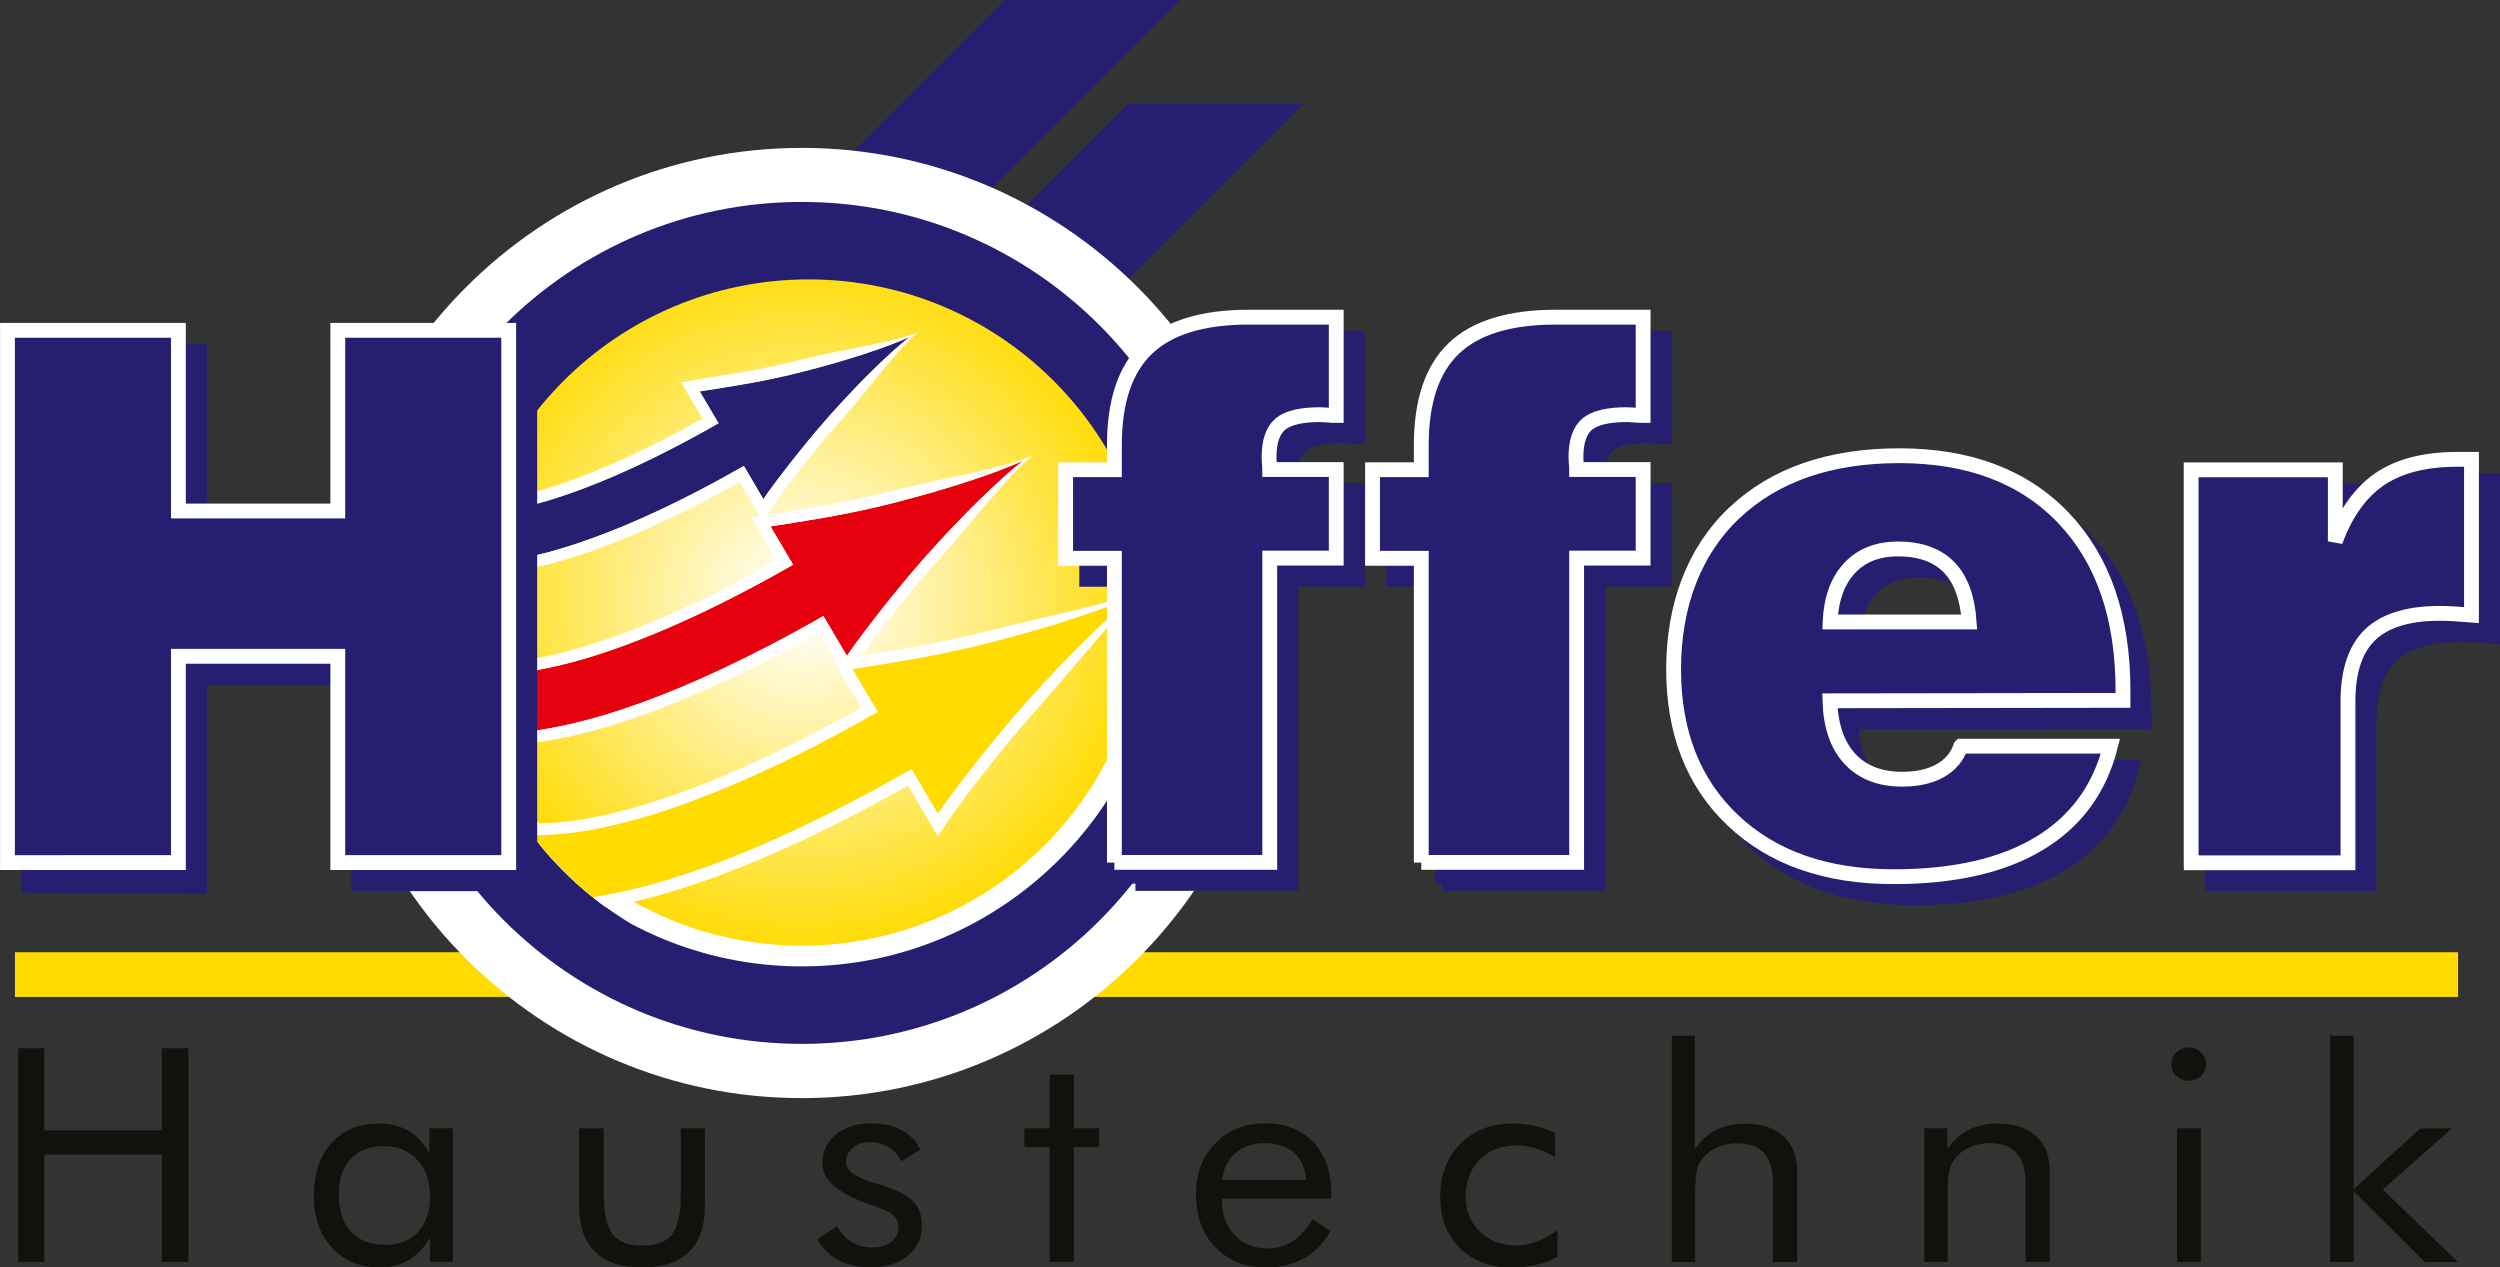 <?xml version="1.0" encoding="UTF-8"?>
<svg id="Ebene_2" data-name="Ebene 2" xmlns="http://www.w3.org/2000/svg" xmlns:xlink="http://www.w3.org/1999/xlink" viewBox="0 0 241.05 122.21">
  <rect x="0" y="0" width="241.05" height="122.21" fill="#333333" stroke="none"/>
  <defs>
    <style>
      .cls-1 {
        fill: #12120d;
      }

      .cls-1, .cls-2, .cls-3, .cls-4, .cls-5, .cls-6, .cls-7, .cls-8, .cls-9, .cls-10, .cls-11, .cls-12 {
        stroke-width: 0px;
      }

      .cls-13 {
        clip-path: url(#clippath);
      }

      .cls-2, .cls-14 {
        fill: none;
      }

      .cls-3 {
        fill: url(#radial-gradient);
      }

      .cls-4 {
        fill: #e7000e;
      }

      .cls-5, .cls-15, .cls-16 {
        fill: #251e71;
      }

      .cls-6 {
        fill: url(#radial-gradient-2);
      }

      .cls-7 {
        fill: url(#radial-gradient-3);
      }

      .cls-8 {
        fill: url(#radial-gradient-4);
      }

      .cls-9 {
        fill: url(#radial-gradient-5);
      }

      .cls-15 {
        stroke: #fff;
      }

      .cls-15, .cls-16 {
        stroke-width: 1.43px;
      }

      .cls-10 {
        fill: #ffdb00;
      }

      .cls-14 {
        stroke: #ffdb00;
        stroke-width: 4.31px;
      }

      .cls-11 {
        fill: #ffed00;
      }

      .cls-12 {
        fill: #fff;
      }

      .cls-16 {
        stroke: #251e71;
      }
    </style>
    <clipPath id="clippath">
      <path class="cls-2" d="M111.39,60.36c0-18.46-14.96-33.42-33.42-33.42s-33.42,14.96-33.42,33.42,14.96,33.42,33.42,33.42,33.42-14.96,33.42-33.42Z"/>
    </clipPath>
    <radialGradient id="radial-gradient" cx="77.31" cy="58.06" fx="77.31" fy="58.06" r="34.12" gradientUnits="userSpaceOnUse">
      <stop offset=".03" stop-color="#fff"/>
      <stop offset="1" stop-color="#ffdb00"/>
    </radialGradient>
    <radialGradient id="radial-gradient-2" cx="66.2" cy="55.46" fx="66.2" fy="55.46" r="25.77" gradientUnits="userSpaceOnUse">
      <stop offset="0" stop-color="#ee6344"/>
      <stop offset="1" stop-color="#bd101e"/>
    </radialGradient>
    <radialGradient id="radial-gradient-3" cx="66.2" cy="55.46" fx="66.2" fy="55.46" r="25.77" xlink:href="#radial-gradient-2"/>
    <radialGradient id="radial-gradient-4" cx="60.71" cy="40.35" fx="60.71" fy="40.35" r="21.95" gradientUnits="userSpaceOnUse">
      <stop offset="0" stop-color="#8378ac"/>
      <stop offset=".82" stop-color="#251e71"/>
    </radialGradient>
    <radialGradient id="radial-gradient-5" cx="60.71" cy="40.35" fx="60.71" fy="40.35" r="21.95" xlink:href="#radial-gradient-4"/>
  </defs>
  <g id="Ebene_1-2" data-name="Ebene 1">
    <line class="cls-14" x1="1.44" y1="93.97" x2="237.01" y2="93.97"/>
    <polygon class="cls-5" points="78.45 18.44 95.35 18.44 113.79 0 96.89 0 78.45 18.44"/>
    <polygon class="cls-5" points="90.35 28.44 107.25 28.44 125.68 10 108.78 10 90.35 28.44"/>
    <g>
      <path class="cls-5" d="M77.31,103.26c-23.82,0-43.2-19.38-43.2-43.2s19.38-43.2,43.2-43.2,43.2,19.38,43.2,43.2-19.38,43.2-43.2,43.2Z"/>
      <path class="cls-12" d="M77.31,19.47c22.42,0,40.59,18.17,40.59,40.59s-18.17,40.59-40.59,40.59-40.59-18.17-40.59-40.59,18.17-40.59,40.59-40.59M77.31,14.26c-25.26,0-45.81,20.55-45.81,45.81s20.55,45.81,45.81,45.81,45.81-20.55,45.81-45.81S102.57,14.26,77.31,14.26h0Z"/>
    </g>
    <g class="cls-13">
      <g>
        <g>
          <path class="cls-3" d="M77.31,92.18c-18.82,0-34.12-15.31-34.12-34.12s15.31-34.12,34.12-34.12,34.12,15.31,34.12,34.12-15.31,34.12-34.12,34.12Z"/>
          <path class="cls-12" d="M77.31,24.94c18.29,0,33.12,14.83,33.12,33.12s-14.83,33.12-33.12,33.12-33.12-14.83-33.12-33.12,14.83-33.12,33.12-33.12M77.31,22.94c-19.37,0-35.12,15.76-35.12,35.12s15.76,35.12,35.12,35.12,35.12-15.76,35.12-35.12-15.76-35.12-35.12-35.12h0Z"/>
        </g>
        <g>
          <g>
            <g>
              <path class="cls-12" d="M44,71.66c.04.16.07.31.11.47.04.16.08.32.13.47.08-.32.17-.65.27-.99-.18-.03-.36-.07-.55-.1.01.05.02.1.03.15Z"/>
              <path class="cls-12" d="M96.21,62.96c-.86.22-1.67.41-2.46.6.76,2.49,1.21,5.21,1.28,8.24.01.82-.02,1.64-.1,2.44,1.43-1.8,3.07-3.79,4.65-5.56,3.96-4.42,6.85-9,9.48-11.09-3.06,1.37-7.15,3.91-12.85,5.37ZM93.75,63.56c-4.08.93-7.29,1.39-11.05,2l2.44,4.14c-9.03,5.16-16.56,8.4-22.58,10.16-2.62.77-4.96,1.26-7,1.5-3.41.41-5.98.14-7.72-.46-.25-.09-.48-.18-.69-.28-1.3-.58-2.04-1.32-2.54-2.2-.72-1.26-.98-3.22-.37-5.82-.04-.16-.09-.32-.13-.47-.04-.16-.08-.31-.11-.47-.01-.05-.02-.1-.03-.15-.73-.14-1.43-.31-2.09-.54-1.22-.42-2.32-1.01-3.29-1.74-.03.08-.07.17-.09.26-1.33,4.25-1.41,8.54.57,12.12,1.39,2.51,3.79,4.41,6.72,5.41,1.79.61,3.79.94,5.99.99,2.15.05,4.51-.16,7.08-.63,1.3-.24,2.63-.53,4.04-.9.63-.17,1.29-.36,1.95-.56,5.04-1.52,10.81-3.9,17.34-7.29,2-1.03,4.07-2.16,6.22-3.38l2.54,4.3c.53-.81,2.07-2.9,3.98-5.31.08-.81.11-1.62.1-2.44-.06-3.02-.52-5.74-1.28-8.24Z"/>
              <path class="cls-12" d="M39.69,48.32c-.14-.25-.25-.54-.34-.85.88-1.27,1.86-2.54,2.96-3.8.42-.49.86-.95,1.29-1.43-.24,2.71-.49,5.43-.7,8.15-.29-.06-.56-.14-.8-.22-1.3-.46-1.97-1.08-2.4-1.85ZM43.97,71.5c.18.03.36.07.55.1,2.61.42,5.6.3,9.03-.33,1.16-.22,2.35-.47,3.61-.81.57-.15,1.15-.32,1.74-.5,4.5-1.36,9.65-3.48,15.48-6.5,1.78-.92,3.63-1.93,5.55-3.02l2.27,3.84c.8-1.22,4.16-5.69,7.36-9.32.11-.13.23-.26.34-.39,3.53-3.95,6.39-8.29,8.74-10.15-2.73,1.22-6.65,3.75-11.75,5.05-.62.16-1.22.3-1.79.44-3.84.9-6.78,1.32-10.27,1.88l2.18,3.69c-8.05,4.61-14.78,7.5-20.16,9.08-2.34.68-4.42,1.12-6.25,1.34-1.31.16-2.47.2-3.5.16-1.37-.06-2.5-.26-3.38-.57-.3-.11-.57-.23-.82-.35-.84-.41-1.4-.9-1.8-1.47-.09-.13-.18-.26-.26-.4-.73-1.28-.94-3.38-.05-6.22.21-.65.47-1.34.79-2.05-.34-.09-.68-.18-1-.29-1.57-.54-2.93-1.42-3.95-2.57-.5,1.06-.92,2.12-1.25,3.16-1.19,3.79-1.25,7.62.51,10.82.67,1.2,1.6,2.24,2.72,3.09.96.73,2.07,1.32,3.29,1.74.66.23,1.37.4,2.09.54Z"/>
              <path class="cls-12" d="M87.74,32.45c-1.96,1.55-4.24,5.34-7.19,8.63-.91,1.01-1.83,2.11-2.7,3.18-1.76,2.18-3.26,4.2-3.72,4.9l-1.89-3.2c-1.6.91-3.14,1.75-4.62,2.52-4.86,2.51-9.14,4.28-12.89,5.41-.49.15-.97.29-1.45.42-.13.03-.26.06-.39.09l-1.36-3.58c-1.47,1.46-2.92,2.98-4.32,4.55-1.68.13-3.21.08-4.61-.15.02-.37.03-.74.04-1.12,0-.12,0-.24.02-.36.02-.33.04-.66.06-1,.41-.71.88-1.44,1.4-2.17,1.03.1,2.26.1,3.69-.08,1.52-.18,3.25-.54,5.2-1.12,4.48-1.31,10.08-3.72,16.79-7.56l-1.81-3.07c.25-.04.5-.08.75-.12,3.01-.48,5.63-.88,9.29-1.81,4.24-1.08,7.42-3.36,9.69-4.38ZM47.22,55.38c.97-.07,1.99-.21,3.06-.4.84-.15,1.71-.35,2.62-.58l-1.36-3.58c-1.47,1.46-2.92,2.98-4.32,4.55ZM42.67,53.76c.02-.33.04-.66.06-1,.41-.71.88-1.44,1.4-2.17-.45-.04-.86-.11-1.24-.2-.29-.06-.56-.14-.8-.22-1.3-.46-1.97-1.08-2.4-1.85-.14-.25-.25-.54-.34-.85-.29-1.06-.26-2.51.3-4.32.7-2.24,2.22-4.92,4.54-7.63.11-1.05.22-2.15.33-3.31,0-.07.02-.14.02-.21.02-.23.05-.46.07-.7.01-.13.03-.27.04-.41.02-.18.04-.36.05-.54.02-.15.03-.3.04-.45.01-.16.03-.33.04-.5.01-.17.03-.35.05-.52.01-.15.02-.29.04-.44.01-.16.02-.32.04-.48l-.06-.16c-1.33,1.32-2.65,2.71-3.92,4.17-2.82,3.22-4.79,6.51-5.79,9.7-.99,3.16-1.04,6.35.42,9.01.29.53.64,1.01,1.04,1.46,1.03,1.15,2.38,2.04,3.95,2.57.32.11.66.21,1,.29.34.08.69.16,1.04.22.02-.37.03-.74.04-1.12,0-.12,0-.24.02-.36Z"/>
            </g>
            <g>
              <g>
                <path class="cls-11" d="M43.16,71.69l-.06-.22-.07-.26-.03-.14-.08-.33-.02-.1-.21-.86.86.12.12.02c.14.03.27.05.41.08l.64.11-.18.62c-.1.33-.2.65-.27.96h-1.1Z"/>
                <path class="cls-12" d="M43.44,70.45c.18.03.36.07.55.1-.1.34-.2.67-.27.99-.04-.16-.09-.32-.12-.48-.04-.16-.07-.31-.11-.46-.01-.05-.02-.11-.03-.16M41.95,69.02l.39,1.71v.03s.03.1.03.1l.06.25.05.22c.03.1.05.2.08.29l.05.2,2.2-.02c.07-.28.15-.57.26-.93l.36-1.23-1.26-.21c-.11-.02-.22-.04-.33-.06l-.2-.04-1.7-.31h0Z"/>
              </g>
              <g>
                <path class="cls-4" d="M35.34,65.08c.47.85,1.08,1.62,1.79,2.29l.36-1.05,1.25.95c.88.67,1.88,1.2,2.97,1.57.58.2,1.21.36,1.95.5l.7.13.18.69s.02.1.04.17l.06.26v.03c.84.1,1.71.17,2.63.17,1.76,0,3.68-.19,5.75-.57,1.16-.21,2.35-.47,3.61-.81.57-.15,1.15-.32,1.74-.49,4.5-1.36,9.64-3.48,15.48-6.5,1.78-.92,3.63-1.93,5.55-3.02l2.27,3.84c.8-1.22,4.16-5.69,7.36-9.32.11-.13.23-.26.34-.38,3.53-3.95,6.91-7.24,9.26-9.1-2.73,1.22-7.18,2.7-12.27,4-.62.16-1.22.31-1.79.44-3.84.9-6.78,1.32-10.27,1.88l2.18,3.69c-8.05,4.61-14.78,7.5-20.16,9.08-2.34.68-4.43,1.12-6.25,1.34-.99.12-1.89.17-2.72.17-.27,0-.53,0-.79-.02-1.37-.06-2.5-.26-3.38-.57-.3-.11-.57-.23-.82-.35-.84-.41-1.4-.9-1.8-1.47-.09-.13-.18-.26-.26-.4-.73-1.28-.93-3.38-.04-6.22.1-.33.22-.66.35-1-.31-.08-.62-.17-.92-.27-1.58-.54-2.96-1.42-4.07-2.54-.29.69-.56,1.37-.77,2.05-1.19,3.79-1.26,7.62.51,10.82Z"/>
                <path class="cls-2" d="M72.63,48.69l-1.32-2.24c-1.26.71-2.5,1.37-3.69,1.99-4.75,2.46-9.16,4.31-13.08,5.49-.5.16-1,.29-1.5.43-.08.02-.15.04-.23.05l-.16.04c-.98.25-1.86.44-2.69.59-1.06.2-2.14.34-3.18.42-.64.05-1.26.08-1.85.08-1.07,0-2.09-.08-3.04-.24-.06,0-.11-.02-.16-.04-.15.38-.29.75-.39,1.09-.7,2.22-.72,4.16-.05,5.32.05.09.12.19.2.3.32.45.76.8,1.38,1.11.23.11.47.21.7.3.81.28,1.86.46,3.05.51.24.01.48.02.74.02.82,0,1.69-.05,2.59-.16,1.8-.22,3.85-.65,6.06-1.3,5.49-1.61,11.85-4.44,18.91-8.41l-1.59-2.7-.84-1.43.8-.13-.64-1.08Z"/>
                <path class="cls-2" d="M47.09,78.53c.18.08.38.16.6.24,1.12.39,2.59.6,4.24.6.93,0,1.92-.07,2.97-.19,2.02-.24,4.31-.73,6.81-1.47,6.19-1.81,13.36-5.01,21.34-9.49l-1.85-3.14-.84-1.43.21-.04-1.58-2.68c-1.54.87-3.09,1.71-4.62,2.5-5.68,2.94-10.95,5.15-15.68,6.58-.54.16-1.16.34-1.77.5-1.17.31-2.38.58-3.69.83-2.13.39-4.14.59-5.95.59-.84,0-1.66-.06-2.45-.14v.02c-.49,2.08-.41,3.86.25,4.99.44.76,1.06,1.3,2.02,1.73Z"/>
                <path class="cls-10" d="M62.38,85.42c.64-.17,1.29-.36,1.95-.56,5.04-1.52,10.8-3.9,17.34-7.29,2-1.03,4.07-2.16,6.22-3.39l2.54,4.3c.53-.81,2.07-2.9,3.98-5.31,1.43-1.8,3.07-3.79,4.65-5.55,3.96-4.42,7.74-8.11,10.37-10.2-3.06,1.37-8.04,3.02-13.75,4.48-.86.22-1.68.42-2.46.6-4.08.93-7.28,1.39-11.04,2h0s2.44,4.14,2.44,4.14c-9.03,5.16-16.56,8.4-22.58,10.17-2.62.77-4.96,1.26-7,1.5-1.13.13-2.16.2-3.1.2-1.91,0-3.45-.26-4.62-.66-.25-.09-.47-.18-.7-.28-1.3-.58-2.04-1.32-2.54-2.2-.71-1.24-.97-3.17-.39-5.71-.09-.01-.18-.03-.28-.05l-.19-.04c-.84-.16-1.57-.35-2.25-.58-1.19-.4-2.28-.97-3.27-1.67-1.08,3.96-1.01,7.91.83,11.24,1.39,2.52,3.79,4.41,6.73,5.41,1.79.61,3.79.94,5.99.99.21,0,.43,0,.65,0,1.98,0,4.12-.21,6.43-.64,1.3-.24,2.63-.53,4.04-.9Z"/>
                <path class="cls-6" d="M41.78,42.62c-.72.82-1.39,1.65-2.01,2.48.01.42.07.75.14,1.01.07.24.15.44.24.6.25.43.65.93,1.79,1.34.14.05.32.1.52.15.19-2.33.4-4.67.6-7-.43.48-.87.94-1.29,1.43Z"/>
                <path class="cls-12" d="M44.58,70.33c-.01-.07-.02-.12-.04-.17l-.18-.69-.7-.13c-.73-.14-1.37-.3-1.95-.5-1.08-.37-2.08-.9-2.97-1.57l-1.25-.95-.36,1.05c.29.28.6.55.93.8.97.73,2.07,1.32,3.29,1.74.66.22,1.37.4,2.1.54.18.03.36.07.55.1.21.03.44.05.66.08v-.03s-.07-.26-.07-.26Z"/>
                <path class="cls-7" d="M44.58,70.33c-.01-.07-.02-.12-.04-.17l-.18-.69-.7-.13c-.73-.14-1.37-.3-1.95-.5-1.08-.37-2.08-.9-2.97-1.57l-1.25-.95-.36,1.05c.29.28.6.55.93.8.97.73,2.07,1.32,3.29,1.74.66.22,1.37.4,2.1.54.18.03.36.07.55.1.21.03.44.05.66.08v-.03s-.07-.26-.07-.26Z"/>
                <path class="cls-5" d="M34.61,40.63c-.99,3.16-1.04,6.35.43,9.01.08.15.18.29.27.43l.48-1.01,1.14,1.28c.9,1.01,2.1,1.78,3.47,2.25.29.1.6.19.91.27l1.31.33-.45,1c.86.14,1.78.21,2.75.21.57,0,1.16-.02,1.77-.07.97-.07,1.99-.2,3.06-.4.84-.15,1.71-.35,2.62-.57.13-.03.25-.06.39-.09.47-.13.96-.27,1.45-.42,3.75-1.13,8.03-2.9,12.89-5.41,1.49-.77,3.03-1.61,4.62-2.52l1.88,3.2c.46-.71,1.96-2.72,3.72-4.9.86-1.07,1.79-2.17,2.69-3.18,2.94-3.29,5.76-6.03,7.71-7.58-2.27,1.02-5.98,2.25-10.22,3.33-3.66.94-6.28,1.33-9.29,1.81-.25.04-.5.08-.75.12l1.81,3.07c-6.71,3.83-12.31,6.25-16.79,7.56-1.95.57-3.68.93-5.2,1.11-.83.1-1.58.15-2.28.15-.51,0-.98-.02-1.42-.07-.04,0-.07-.01-.11-.02l-.09,1.2-1.28-.28c-.36-.08-.67-.16-.94-.26-1.43-.51-2.39-1.26-3.01-2.35-.18-.32-.33-.69-.45-1.11l-.15-.51.3-.44c.24-.35.5-.69.76-1.03.02-.77.17-1.65.48-2.65.7-2.24,2.22-4.92,4.54-7.63.1-1.04.22-2.15.34-3.31,0-.07.01-.14.02-.21.02-.23.05-.46.07-.7.01-.13.03-.27.04-.41.02-.18.04-.36.05-.54.02-.15.03-.3.04-.45.01-.16.03-.33.04-.5.02-.17.03-.35.05-.52.01-.15.02-.29.03-.44.01-.16.03-.32.04-.48l-.06-.16c-1.33,1.32-2.65,2.71-3.92,4.17-2.82,3.22-4.78,6.51-5.79,9.69Z"/>
                <path class="cls-12" d="M41.31,52.86c-.31-.08-.62-.17-.91-.27-1.37-.47-2.57-1.25-3.47-2.25l-1.14-1.28-.48,1.01c.23.36.49.7.77,1.02,1.03,1.15,2.38,2.04,3.96,2.57.32.11.66.21,1,.29.34.08.69.16,1.05.22.03,0,.07,0,.1.01l.45-1-1.31-.33Z"/>
                <path class="cls-8" d="M41.31,52.86c-.31-.08-.62-.17-.91-.27-1.37-.47-2.57-1.25-3.47-2.25l-1.14-1.28-.48,1.01c.23.36.49.7.77,1.02,1.03,1.15,2.38,2.04,3.96,2.57.32.11.66.21,1,.29.34.08.69.16,1.05.22.03,0,.07,0,.1.01l.45-1-1.31-.33Z"/>
                <path class="cls-12" d="M37.58,46.2l.15.51c.12.42.27.79.45,1.11.62,1.09,1.58,1.84,3.01,2.35.27.1.58.18.94.26l1.28.28.09-1.2c-.4-.04-.78-.1-1.12-.19-.29-.06-.56-.14-.8-.22-1.3-.46-1.97-1.08-2.41-1.85-.14-.25-.25-.53-.34-.85-.13-.48-.19-1.04-.17-1.68-.25.34-.52.68-.76,1.03l-.3.44Z"/>
                <path class="cls-9" d="M37.58,46.2l.15.51c.12.42.27.79.45,1.11.62,1.09,1.58,1.84,3.01,2.35.27.1.58.18.94.26l1.28.28.09-1.2c-.4-.04-.78-.1-1.12-.19-.29-.06-.56-.14-.8-.22-1.3-.46-1.97-1.08-2.41-1.85-.14-.25-.25-.53-.34-.85-.13-.48-.19-1.04-.17-1.68-.25.34-.52.68-.76,1.03l-.3.44Z"/>
              </g>
            </g>
          </g>
          <path class="cls-12" d="M110.4,56.8c-3.1,1.39-9.61,2.63-15,4-.82.21-1.62.4-2.43.59-3.41.78-6.26,1.24-9.27,1.71-.21.03-.43.07-.64.1,1.25-1.75,4.11-5.48,6.82-8.54l.3-.34.04-.04c3.34-3.73,6.98-8.47,9.34-10.35h0c-2.77,1.24-8.69,2.17-13.49,3.39-.62.16-1.2.3-1.77.43-3.23.76-5.87,1.18-8.66,1.62-.5.08-1.01.16-1.53.25l-.16.03.61-.93c.41-.62,1.85-2.59,3.66-4.81.97-1.2,1.87-2.26,2.66-3.13,2.79-3.11,5.73-7.22,7.69-8.78h0c-2.3,1.03-7.33,1.65-11.32,2.67-3.38.87-5.81,1.25-8.63,1.7l-.56.09h-.05c-.23.04-.47.08-.71.12l-1.63.28.84,1.42,1.23,2.08c-5.81,3.25-11.03,5.57-15.54,6.89-1.83.54-3.52.9-5.02,1.08-.75.09-1.47.14-2.14.14-.45,0-.89-.02-1.3-.06-.05,0-1.85-.41-1.89-.41.29-3.59-.14-1.4.05-3.57v-5.17l.34,1.18c-.15.17-.3.33-.45.49-.29.31-.57.63-.85.95-.29.34-.57.69-.85,1.03.04-.16.08-.31.13-.48.69-2.21,2.22-4.78,4.32-7.23l.23-.27.04-.36c.06-.6.12-1.23.19-1.87l.15-1.43v-.07s.02-.15.02-.15c.02-.23.05-.46.07-.68.01-.14.02-.27.04-.4l.02-.17c.01-.13.03-.26.04-.38.01-.12.02-.26.04-.39v-.05s.02-.15.02-.15l.03-.36v-.15s.04-.37.04-.37l.04-.44c.01-.15.02-.32.04-.48l.02-.25-.08-.23-.06-.16-.61-1.66-1.25,1.25c-1.42,1.41-2.76,2.83-3.98,4.23-2.93,3.35-4.96,6.75-6.01,10.1-1.18,3.74-1,7.16.52,9.9.2.37.45.73.72,1.08-.4.91-.76,1.8-1.02,2.65-1.39,4.43-1.19,8.48.6,11.71.61,1.1,1.42,2.07,2.41,2.93-1.39,4.74-1.13,9.07.79,12.54,1.51,2.73,4.12,4.84,7.35,5.94,1.89.64,4.02,1,6.33,1.05.22,0,.45,0,.68,0,2.03,0,4.26-.22,6.64-.66,1.44-.26,2.79-.56,4.13-.92.59-.16,1.24-.34,1.98-.57,5.29-1.6,11.18-4.07,17.54-7.37,1.7-.87,3.44-1.81,5.29-2.86l1.97,3.34.93,1.57,1-1.52c.51-.79,2.06-2.88,3.92-5.23,1.63-2.05,3.22-3.96,4.61-5.5,3.75-4.19,7.84-9.47,10.5-11.58h0ZM51.25,86.96c-2.2-.05-4.2-.38-5.99-.99-2.94-1-5.34-2.9-6.73-5.41-1.84-3.33-1.91-7.29-.83-11.24.99.7,2.09,1.27,3.27,1.67.68.23,1.41.42,2.25.58l.19.04c.09.02.18.04.28.05-.58,2.55-.32,4.47.39,5.71.5.88,1.24,1.62,2.54,2.2.22.1.45.19.7.28,1.16.41,2.7.66,4.62.66.94,0,1.97-.06,3.1-.2,2.04-.24,4.38-.74,7-1.5,6.02-1.77,13.56-5.01,22.58-10.17l-2.44-4.13h0c3.76-.62,6.96-1.08,11.04-2.01.78-.18,1.6-.38,2.46-.6,5.71-1.46,10.69-3.11,13.75-4.48-2.63,2.09-6.41,5.77-10.37,10.2-1.58,1.77-3.22,3.75-4.65,5.55-1.91,2.42-3.45,4.5-3.98,5.31l-2.54-4.3c-2.15,1.22-4.22,2.35-6.22,3.39-6.54,3.38-12.3,5.76-17.34,7.29-.66.2-1.31.39-1.95.56-1.41.37-2.74.66-4.04.9-2.31.43-4.45.64-6.43.64-.22,0-.44,0-.65,0ZM44.38,26.92c-.01.16-.03.32-.04.48-.01.15-.02.29-.03.44-.01.17-.03.35-.05.52-.01.17-.03.33-.04.5-.01.15-.03.3-.04.45-.01.18-.03.36-.05.54-.01.13-.03.27-.04.41-.02.23-.05.46-.07.7,0,.07-.01.14-.02.21-.12,1.15-.23,2.26-.34,3.31-2.32,2.71-3.84,5.38-4.54,7.63-.31,1-.46,1.88-.48,2.65-.02.64.04,1.2.17,1.68.09.32.2.61.34.85.44.77,1.11,1.39,2.41,1.85.24.09.52.16.8.22.34.08.72.14,1.12.19.04,0,.07.01.11.02.44.04.91.07,1.42.07.69,0,1.45-.04,2.28-.15,1.52-.18,3.26-.54,5.2-1.11,4.48-1.31,10.08-3.72,16.79-7.56l-1.81-3.07c.25-.04.5-.08.75-.12,3.01-.48,5.63-.87,9.29-1.81,4.24-1.08,7.95-2.31,10.22-3.33-1.96,1.55-4.77,4.29-7.71,7.58-.9,1.01-1.83,2.11-2.69,3.18-1.76,2.18-3.26,4.2-3.72,4.9l-1.88-3.2c-1.6.91-3.14,1.75-4.62,2.52-4.86,2.51-9.14,4.28-12.89,5.41-.49.15-.98.29-1.45.42-.13.03-.26.06-.39.09-.9.23-1.77.42-2.62.57-1.08.2-2.09.33-3.06.4-.61.05-1.2.07-1.77.07-.97,0-1.89-.07-2.75-.21-.03,0-.06,0-.1-.01-.36-.06-.71-.13-1.05-.22-.34-.09-.67-.18-1-.29-1.57-.54-2.93-1.42-3.96-2.57-.29-.32-.54-.67-.77-1.02-.09-.14-.19-.28-.27-.43-1.47-2.66-1.42-5.85-.43-9.01,1-3.18,2.97-6.48,5.79-9.69,1.26-1.46,2.58-2.85,3.92-4.17l.06.16ZM41.83,47.99c-.2-.05,0,0-.14-.05-1.14-.4-1.29-.81-1.54-1.24-.09-.16-.17-.36-.24-.6-.07-.26-.13-.59-.14-1.01.62-.83,1.29-1.66,2.01-2.48.42-.49-.33-.48.1-.95-.2,2.33.14,3.99-.05,6.33ZM35.6,52.2c1.11,1.12,2.49,2,4.07,2.54.3.1.61.19.92.27-.13.34-.25.68-.35,1-.89,2.83-.69,4.93.04,6.22.08.14.17.27.26.4.4.57.97,1.06,1.8,1.47.25.12.52.24.82.35.88.31,2.01.51,3.38.57.25,0,.52.02.79.02.83,0,1.73-.05,2.72-.17,1.82-.22,3.91-.66,6.25-1.34,5.37-1.58,12.1-4.47,20.16-9.08l-2.18-3.69c3.49-.56,6.43-.98,10.27-1.88.58-.13,1.17-.28,1.79-.44,5.1-1.3,9.54-2.78,12.27-4-2.35,1.87-5.73,5.15-9.26,9.1-.11.13-.23.26-.34.38-3.2,3.63-6.56,8.1-7.36,9.32l-2.27-3.84c-1.92,1.1-3.76,2.1-5.55,3.02-5.84,3.02-10.98,5.14-15.48,6.5-.59.18-1.17.34-1.74.49-1.26.33-2.45.59-3.61.81-2.07.38-3.98.57-5.75.57-.92,0-1.78-.07-2.62-.17-.22-.03-.45-.04-.66-.08-.18-.03-.36-.07-.55-.1-.73-.14-1.43-.32-2.1-.54-1.22-.42-2.32-1.01-3.29-1.74-.33-.25-.63-.52-.93-.8-.71-.68-1.32-1.44-1.79-2.29-1.77-3.2-1.7-7.03-.51-10.82.21-.68.48-1.37.77-2.05ZM44.82,71.81v-.02c.8.08,1.61.14,2.45.14,1.82,0,3.82-.2,5.95-.59,1.31-.25,2.52-.51,3.69-.83.61-.16,1.23-.34,1.77-.5,4.72-1.43,10-3.64,15.68-6.58,1.53-.79,3.07-1.63,4.62-2.5l1.58,2.68-.21.04.84,1.43,1.85,3.14c-7.98,4.49-15.15,7.68-21.34,9.49-2.5.73-4.79,1.22-6.81,1.47-1.04.12-2.04.19-2.97.19-1.65,0-3.12-.21-4.24-.6-.22-.08-.42-.16-.6-.24-.96-.43-1.59-.97-2.02-1.73-.65-1.14-.74-2.91-.25-4.99ZM73.31,51.33l1.59,2.7c-7.06,3.97-13.42,6.8-18.91,8.41-2.21.65-4.26,1.09-6.06,1.3-.9.11-1.77.16-2.59.16-.25,0-.5,0-.74-.02-1.19-.05-2.25-.22-3.05-.51-.24-.09-.47-.19-.7-.3-.62-.3-1.06-.66-1.38-1.11-.08-.11-.14-.21-.2-.3-.66-1.16-.65-3.1.05-5.32.11-.34.24-.71.39-1.09.06.01.11.03.16.04.95.16,1.97.24,3.04.24.59,0,1.22-.03,1.85-.08,1.05-.08,2.12-.22,3.18-.42.83-.15,1.71-.34,2.69-.59l.16-.04c.07-.02.15-.03.23-.05.5-.14,1-.28,1.5-.43,3.93-1.18,8.33-3.03,13.08-5.49,1.19-.62,2.43-1.29,3.69-1.99l1.32,2.24.64,1.08-.8.13.84,1.43Z"/>
        </g>
      </g>
    </g>
    <g>
      <path class="cls-1" d="M1.75,121.67v-20.6h2.53v7.92h11.32v-7.92h2.57v20.6h-2.57v-10.34H4.28v10.34H1.75Z"/>
      <path class="cls-1" d="M43.67,108.79v12.88h-2.21v-2.34c-.53.94-1.21,1.65-2.04,2.15-.83.49-1.76.74-2.79.74-1.91,0-3.45-.64-4.62-1.91-1.17-1.27-1.75-2.95-1.75-5.04s.57-3.81,1.7-5.06,2.65-1.88,4.55-1.88c1.12,0,2.08.24,2.9.72s1.48,1.2,1.99,2.16v-2.42h2.27ZM41.46,115.35c0-1.45-.41-2.62-1.23-3.51-.82-.89-1.89-1.33-3.21-1.33s-2.43.41-3.2,1.22c-.77.82-1.15,1.96-1.15,3.42,0,1.56.39,2.76,1.16,3.6.77.84,1.86,1.27,3.28,1.27s2.42-.41,3.19-1.23c.77-.82,1.16-1.97,1.16-3.44Z"/>
      <path class="cls-1" d="M58.22,108.79v6.33c0,1.85.28,3.14.85,3.88.57.74,1.52,1.1,2.87,1.1s2.3-.36,2.86-1.09c.56-.73.84-2.02.84-3.89v-6.33h2.33v7.51c0,1.94-.51,3.41-1.54,4.41s-2.54,1.5-4.54,1.5-3.48-.5-4.51-1.51c-1.03-1-1.54-2.47-1.54-4.4v-7.51h2.39Z"/>
      <path class="cls-1" d="M78.78,119.5l1.95-1.27c.37.68.83,1.2,1.4,1.54.56.34,1.23.51,1.99.51s1.35-.18,1.81-.54c.46-.36.69-.82.69-1.41,0-.45-.16-.83-.47-1.13-.32-.3-.86-.58-1.62-.83-.08-.03-.2-.07-.38-.13-3.24-1.08-4.86-2.43-4.86-4.05,0-1.14.44-2.08,1.31-2.8.87-.72,2.01-1.08,3.4-1.08,1.15,0,2.14.22,2.97.67.82.45,1.42,1.08,1.77,1.89l-1.85,1.1c-.27-.59-.67-1.05-1.2-1.36-.53-.32-1.14-.48-1.84-.48s-1.21.18-1.64.54c-.42.36-.63.82-.63,1.39,0,.79.88,1.45,2.65,1.98.33.1.59.18.79.24,1.44.45,2.45.96,3.02,1.54.57.58.85,1.34.85,2.29,0,1.22-.45,2.21-1.35,2.96s-2.07,1.13-3.51,1.13c-1.24,0-2.3-.23-3.16-.68-.87-.45-1.56-1.13-2.09-2.04Z"/>
      <path class="cls-1" d="M101.21,110.61h-2.44v-1.82h2.44v-5.19h2.33v5.19h2.44v1.82h-2.44v11.06h-2.33v-11.06Z"/>
      <path class="cls-1" d="M128.38,115.56h-10.55v.2c0,1.38.41,2.49,1.22,3.34s1.88,1.27,3.19,1.27c.89,0,1.7-.23,2.41-.7.72-.46,1.35-1.17,1.91-2.1l1.73,1.13c-.67,1.16-1.52,2.04-2.56,2.63s-2.24.89-3.61.89c-2.03,0-3.67-.65-4.92-1.94s-1.88-2.99-1.88-5.09.62-3.67,1.86-4.95,2.84-1.93,4.79-1.93,3.53.61,4.68,1.83c1.15,1.22,1.72,2.89,1.72,5v.44ZM125.94,113.77c-.08-1.14-.47-2.01-1.17-2.62s-1.67-.92-2.89-.92c-1.11,0-2.03.32-2.76.96-.74.64-1.16,1.5-1.28,2.58h8.1Z"/>
      <path class="cls-1" d="M150.18,118.61v2.56c-.6.35-1.28.61-2.03.78s-1.56.26-2.44.26c-2.06,0-3.71-.63-4.97-1.89-1.26-1.26-1.88-2.92-1.88-4.97s.65-3.75,1.95-5.06c1.3-1.31,2.96-1.96,4.99-1.96.74,0,1.46.07,2.16.23.7.15,1.36.37,1.99.66v2.36c-.58-.37-1.18-.65-1.8-.84-.62-.19-1.25-.29-1.89-.29-1.49,0-2.69.45-3.59,1.36-.9.91-1.35,2.11-1.35,3.61,0,1.32.45,2.43,1.36,3.32.91.89,2.04,1.34,3.41,1.34.69,0,1.36-.12,2.02-.35.66-.23,1.35-.6,2.08-1.11Z"/>
      <path class="cls-1" d="M161.19,121.67v-21.81h2.23v10.92c.57-.82,1.26-1.44,2.07-1.84.8-.4,1.74-.6,2.79-.6,1.57,0,2.8.4,3.68,1.21.88.81,1.32,1.93,1.32,3.36v8.77h-2.33v-7.58c0-1.3-.28-2.27-.85-2.91-.57-.63-1.44-.95-2.63-.95-.68,0-1.3.12-1.85.36-.56.24-1.02.58-1.39,1.02-.28.34-.48.72-.6,1.15-.12.43-.18,1.18-.18,2.25v6.66h-2.25Z"/>
      <path class="cls-1" d="M185.54,121.67v-12.88h2.23v1.98c.57-.82,1.26-1.44,2.07-1.84.8-.4,1.74-.6,2.79-.6,1.57,0,2.8.4,3.68,1.21.88.81,1.32,1.93,1.32,3.36v8.77h-2.33v-7.58c0-1.3-.28-2.27-.85-2.91-.57-.63-1.44-.95-2.63-.95-.68,0-1.3.12-1.85.36-.56.24-1.02.58-1.39,1.02-.28.34-.48.72-.6,1.15-.12.43-.18,1.18-.18,2.25v6.66h-2.25Z"/>
      <path class="cls-1" d="M209.37,102.59c0-.44.16-.82.49-1.13s.72-.47,1.19-.47.85.16,1.17.48c.32.32.49.7.49,1.15s-.16.82-.48,1.13c-.32.31-.71.46-1.18.46s-.86-.16-1.19-.46-.49-.69-.49-1.15ZM209.91,121.67v-12.88h2.3v12.88h-2.3Z"/>
      <path class="cls-1" d="M224.67,121.67v-21.81h2.28v14.78l6.41-5.84h3.04l-6.65,5.9,7.24,6.98h-3.19l-6.86-6.8v6.8h-2.28Z"/>
    </g>
    <g>
      <g>
        <path class="cls-16" d="M2.75,85.35v-51.46h16.48v17.42h15.37v-17.42h16.48v51.32h-16.48v-19.89h-15.37v20.17l-16.48-.13Z"/>
        <path class="cls-16" d="M109.48,85.2v-29.34h-4.7v-8.54h4.7v-2.37c0-4.23,1.05-7.34,3.15-9.34,2.1-2,5.37-3,9.81-3h8.43v9.48c-.19,0-.45-.01-.8-.04-.35-.02-.6-.04-.77-.04-1.83,0-3.11.31-3.83.92-.72.62-1.08,1.69-1.08,3.22,0,.12.01.3.03.54.02.24.04.45.04.61h6.41v8.54h-6.41v29.34h-14.98Z"/>
        <path class="cls-16" d="M139.07,85.2v-29.34h-4.7v-8.54h4.7v-2.37c0-4.23,1.05-7.34,3.15-9.34,2.1-2,5.37-3,9.81-3h8.43v9.48c-.19,0-.45-.01-.8-.04-.35-.02-.6-.04-.77-.04-1.83,0-3.11.31-3.83.92-.72.62-1.08,1.69-1.08,3.22,0,.12.01.3.03.54.02.24.04.45.04.61h6.41v8.54h-6.41v29.34h-14.98Z"/>
        <path class="cls-16" d="M191.1,73.98h14.42c-1.04,4.13-3.34,7.27-6.88,9.39s-8.22,3.19-14.02,3.19c-6.5,0-11.67-1.81-15.49-5.42-3.82-3.61-5.73-8.47-5.73-14.58s1.95-11.39,5.85-15.07c3.9-3.68,9.21-5.52,15.92-5.52s12.01,2,15.83,6.01c3.82,4.01,5.73,9.56,5.73,16.67v.91l-28.26.04c.07,2.42.71,4.28,1.92,5.59,1.21,1.31,2.89,1.97,5.05,1.97,1.46,0,2.68-.27,3.66-.82.98-.54,1.64-1.33,1.99-2.35ZM178.49,62h13.41c-.16-2.35-.81-4.11-1.95-5.28-1.14-1.17-2.78-1.76-4.91-1.76-1.97,0-3.54.62-4.69,1.87-1.15,1.24-1.77,2.97-1.86,5.17Z"/>
        <path class="cls-16" d="M213.3,85.2v-37.87h13.9v6.9c1-2.74,2.43-4.74,4.3-6.01,1.87-1.27,4.36-1.9,7.47-1.9h1.36v15.02c-.56-.05-1.09-.09-1.6-.12-.51-.03-1-.05-1.46-.05-3.04,0-5.28.69-6.71,2.05-1.43,1.37-2.14,3.52-2.14,6.45v15.54h-15.12Z"/>
      </g>
      <path class="cls-15" d="M.72,83.17V31.85h16.48v17.42h15.37v-17.42h16.48v51.32h-16.48v-19.89h-15.37v19.89H.72ZM107.45,83.17v-29.34h-4.7v-8.54h4.7v-2.37c0-4.23,1.05-7.34,3.15-9.34,2.1-2,5.37-3,9.81-3h8.43v9.48c-.19,0-.45-.01-.8-.04-.35-.02-.6-.04-.77-.04-1.83,0-3.11.31-3.83.92-.72.62-1.08,1.69-1.08,3.22,0,.12.01.29.03.54.02.24.04.45.04.61h6.41v8.54h-6.41v29.34h-14.98ZM137.04,83.17v-29.34h-4.7v-8.54h4.7v-2.37c0-4.23,1.05-7.34,3.15-9.34,2.1-2,5.37-3,9.81-3h8.43v9.48c-.19,0-.45-.01-.8-.04-.35-.02-.6-.04-.77-.04-1.83,0-3.11.31-3.83.92-.72.62-1.08,1.69-1.08,3.22,0,.12.01.29.03.54.02.24.04.45.04.61h6.41v8.54h-6.41v29.34h-14.98ZM189.07,71.95h14.42c-1.04,4.13-3.34,7.26-6.88,9.39s-8.22,3.19-14.02,3.19c-6.5,0-11.67-1.8-15.49-5.42-3.82-3.61-5.73-8.47-5.73-14.58s1.95-11.39,5.85-15.07c3.9-3.68,9.21-5.52,15.92-5.52s12.01,2,15.83,6.01c3.82,4.01,5.73,9.56,5.73,16.67v.91l-28.26.04c.07,2.42.71,4.28,1.92,5.59s2.89,1.97,5.05,1.97c1.46,0,2.68-.27,3.66-.82s1.64-1.33,1.99-2.35ZM176.46,59.97h13.41c-.16-2.35-.81-4.11-1.95-5.28-1.14-1.17-2.78-1.76-4.91-1.76-1.97,0-3.54.62-4.69,1.86-1.15,1.24-1.77,2.97-1.86,5.17ZM211.27,83.17v-37.87h13.9v6.9c1-2.74,2.43-4.74,4.3-6.01,1.87-1.27,4.36-1.9,7.47-1.9h1.36v15.02c-.56-.04-1.09-.09-1.6-.12-.51-.04-1-.05-1.46-.05-3.04,0-5.28.69-6.71,2.06-1.43,1.37-2.14,3.52-2.14,6.45v15.54h-15.12Z"/>
    </g>
  </g>
</svg>